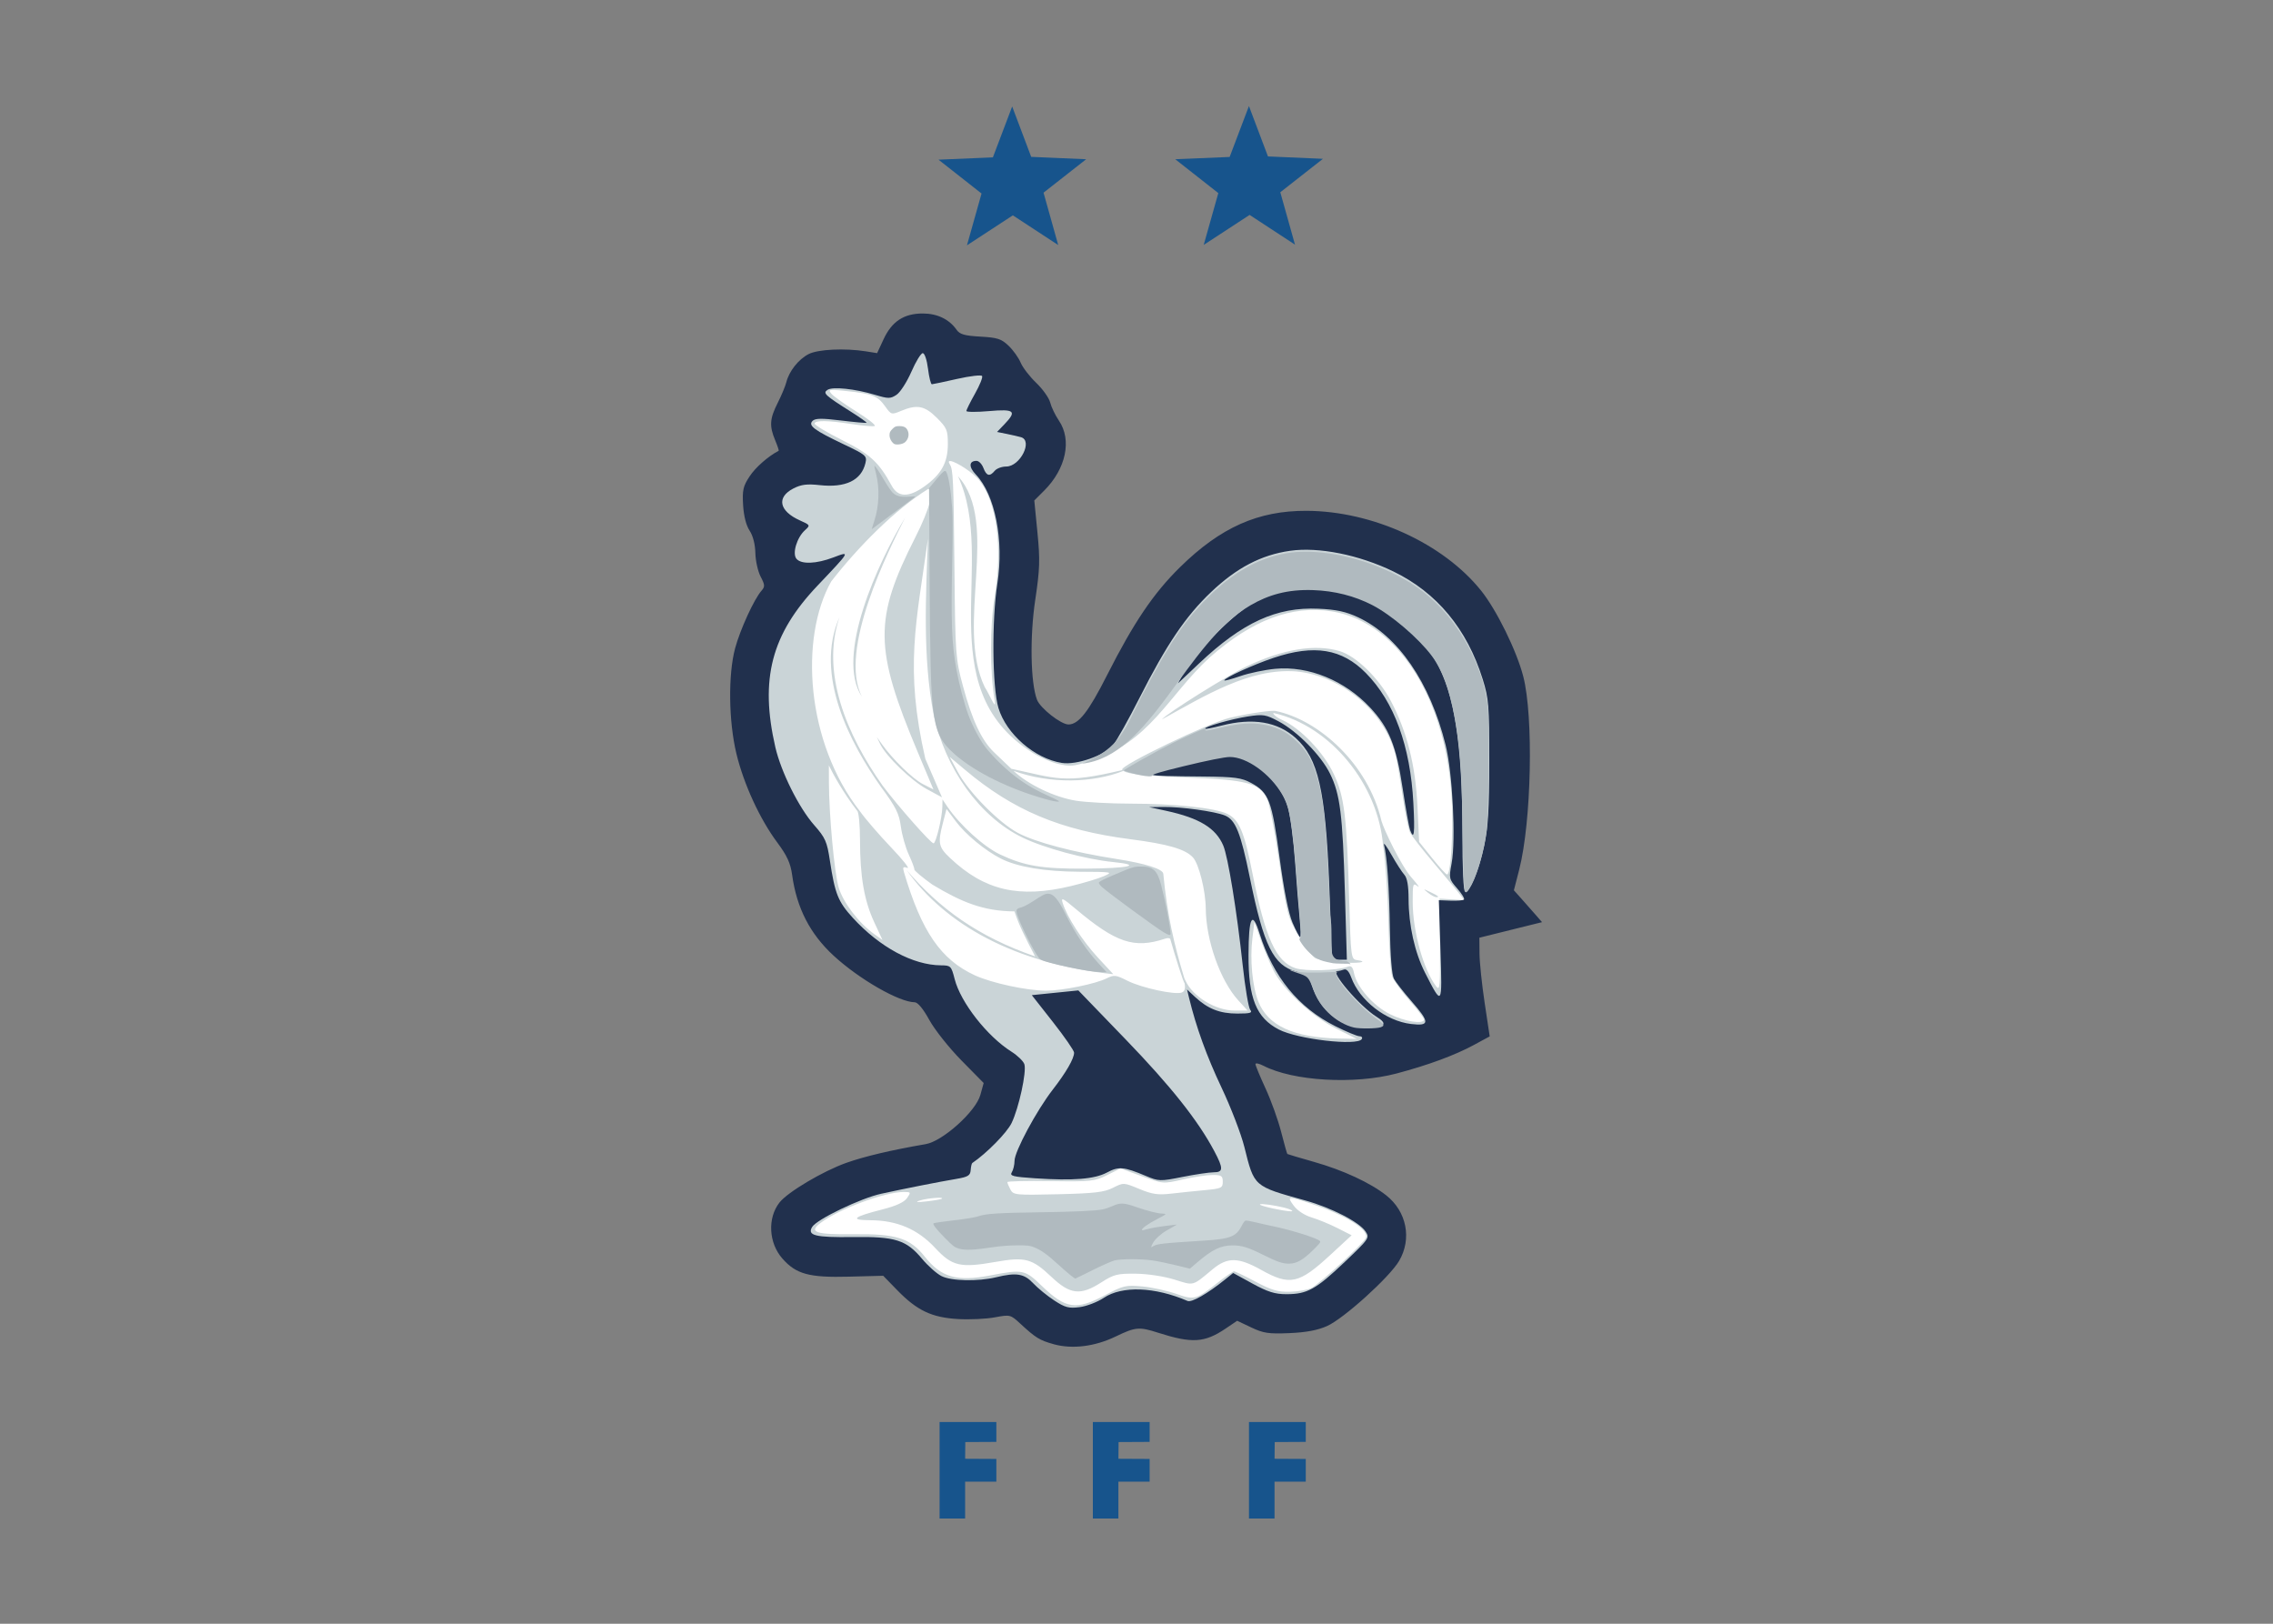 <svg clip-rule="evenodd" fill-rule="evenodd" stroke-linejoin="round" stroke-miterlimit="2" viewBox="0 0 560 400" xmlns="http://www.w3.org/2000/svg"><rect x="0" y="0" width="560" height="400" fill="#808080" stroke="none"/><g fill-rule="nonzero" transform="matrix(1.33 0 0 1.33 1137.9 399.957)"><path d="m-685.245-238.941c-3.052.294-1.755-1.125-3.481 2.008l-3.347 5.184-5.528-.905c-4.922-.216-4.073-1.393-5.995-.272-1.312.765-1.878 1.264-2.499 2.568-.547 1.148-.829 2.332-1.536 3.72-1.009 1.982-1.388 2.291-1.221 4.434.117 1.499 1.346 6.133 1.551 6.577.262.569-3.438 2.308-4.909 3.402-2.638 1.961-2.61 3.227-2.61 5.97 0 1.168.349 2.899 1.088 4.356.854 1.684.866 2.347.867 3.99.001 1.386 2.579 3.937 3.006 4.764.739 1.428-1.466 3.732-3.224 6.646-3.267 5.416-3.728 8.169-3.72 16.874.006 6.36 1.541 7.137 2.549 10.646 1.431 4.978 2.921 9.64 5.797 13.54 1.64 2.224 2.765 4.403 3.496 7.925 1.111 5.354 1.565 6.202 4.735 9.729 3.876 4.31 9.492 8.311 13.418 9.025 1.577.286 6.058 4.255 7.387 6.797.85 1.628 2.591 4.278 4.886 6.703l4.857 4.973-2.449 4.939c-.427 1.425-2.62 3.398-5.146 5.621l-3.547 3.12-7.35 1.452c-7.979 1.576-11.87 3.603-16.811 6.882-6.115 4.059-7.33 3.648-3.006 8.573 2.367 2.696 5.52 2.756 12.303 2.302l5.373-.36 2.8 2.8c4.886 4.886 9.527 6.738 16.65 5.337l3.231-.636 1.901 1.849c1.046 1.017 4.131 2.675 5.43 3.276 3.516 1.628 8.287.831 12.09-1.143 3.343-1.735 4.83-1.789 9.041-.332 4.162 1.44 7.302.159 10.673-1.919l2.491-1.536 2.888 1.18c3.649 1.492 3.496 1.976 7.978.592 2.889-.893 4.635-.314 8.901-4.156 6.158-5.545 7.441-4.887 7.749-8.563.186-2.237.177-1.819-.906-3.667-2.309-3.94-4.438-5.178-13.138-7.687-2.581-.745-3.402-1.312-5.623-2.23-1.273-1.771-2.259-3.132-2.727-5.076-.468-1.945-3.365-6.791-4.354-9.034-.99-2.242-.79-6.609-.712-6.696.077-.086 5.621-.236 7.46.385 9.503 3.209 19.631 1.146 31.4-4.574 5.412-2.631 3.079-.359 2.078-5.776-.317-1.713.788-3.781.592-6.458l-1.372-8.086c12.225-4.283 14.445 4.357 8.071-2.163l-.818-4.28.954-4.028c2.462-9.453 2.927-25.762.9-33.834-3.9-15.537-8.081-22.291-24.119-26.43-4.447-1.147-6.137-2.314-11.354-2.121-4.873.18-8.578.146-11.416 1.241-5.059 1.952-6.681 5.348-11.192 9.913-4.781 4.838-9.062 8.949-13.794 18.315-3.92 7.759-6.749 9.253-8.477 9.25-1.518-.003-7.69-1.552-8.718-3.121-.47-.717-2.078-6.811-2.417-10.021-.491-4.659.059-6.534.769-10.698.919-5.391.933-12.452.185-15.676-.44-1.896-1.365-4.847.539-6.809 3.021-3.112 3.958-3.418 3.651-6.612-.138-1.444.616-2.072.043-2.848-.572-.775-.518-2.078-.876-3.167-.397-1.204-1.115-2.441-2.526-3.62-1.275-1.066-3.654-2.055-3.654-2.561 0-1.276-.522-3.182-2.394-3.958-.853-.353-2.365-.93-3.814-.829-2.321.162-2.49.632-3.069-.451-.981-1.835-1.087-3.803-3.828-3.74z" fill="#fff"/><g transform="matrix(.7 0 0 .7 -46.343 -51.051)"><path d="m-912.718-268.414c-4.359.418-2.506-1.609-4.972 2.868l-4.782 7.405-7.896-1.293c-7.032-.308-5.819-1.99-8.564-.388-1.875 1.093-2.684 1.806-3.572 3.669-.78 1.64-1.183 3.331-2.193 5.314-1.441 2.832-1.983 3.273-1.744 6.333.167 2.143 1.922 8.762 2.215 9.397.374.812-4.912 3.297-7.013 4.859-3.768 2.802-3.728 4.611-3.728 8.529 0 1.669.498 4.142 1.554 6.223 1.221 2.406 1.237 3.353 1.239 5.7.001 1.98 3.683 5.625 4.294 6.806 1.055 2.041-2.094 5.331-4.606 9.494-4.667 7.737-5.325 11.67-5.313 24.107.008 9.085 2.2 10.195 3.641 15.207 2.044 7.111 4.172 13.772 8.281 19.344 2.343 3.177 3.95 6.29 4.994 11.321 1.587 7.649 2.235 8.86 6.765 13.899 5.536 6.157 13.559 11.872 19.168 12.892 2.253.409 8.655 6.078 10.552 9.71 1.216 2.327 3.702 6.112 6.981 9.577l6.938 7.103-3.499 7.056c-.61 2.036-3.742 4.854-7.351 8.03l-5.067 4.457-10.5 2.074c-11.398 2.252-16.956 5.147-24.015 9.832-8.736 5.799-10.471 5.212-4.295 12.247 3.382 3.851 7.885 3.937 17.576 3.288l7.675-.514 4.001 4c6.98 6.981 13.609 9.626 23.786 7.624l4.615-.908 2.716 2.641c1.493 1.453 5.901 3.821 7.757 4.681 5.023 2.325 11.839 1.186 17.271-1.633 4.776-2.479 6.9-2.557 12.916-.475 5.945 2.058 10.431.228 15.248-2.742l3.558-2.194 4.125 1.686c5.214 2.131 4.995 2.823 11.398.845 4.126-1.274 6.622-.448 12.716-5.936 8.796-7.922 10.63-6.981 11.069-12.234.267-3.194.254-2.598-1.294-5.238-3.298-5.628-6.34-7.397-18.769-10.981-3.687-1.064-4.859-1.875-8.032-3.186-1.82-2.529-3.228-4.474-3.896-7.252s-4.807-9.701-6.221-12.904c-1.413-3.203-1.127-9.443-1.017-9.566.111-.124 8.031-.338 10.657.549 13.577 4.585 28.045 1.637 44.857-6.534 7.733-3.758 4.4-.513 2.969-8.251-.453-2.448 1.126-5.401.846-9.226l-1.96-11.551c17.465-6.119 20.637 6.223 11.531-3.09l-1.169-6.115 1.363-5.754c3.517-13.505 4.181-36.803 1.286-48.335-5.572-22.196-11.545-31.844-34.456-37.756-6.354-1.639-8.767-3.306-16.221-3.031-6.961.258-12.254.209-16.308 1.774-7.226 2.788-9.544 7.64-15.989 14.161-6.83 6.912-12.945 12.784-19.705 26.164-5.601 11.085-9.642 13.219-12.11 13.214-2.168-.003-10.985-2.217-12.454-4.458-.671-1.025-2.969-9.73-3.453-14.316-.702-6.656.084-9.335 1.098-15.283 1.313-7.702 1.334-17.788.265-22.394-.629-2.709-1.95-6.925.77-9.728 4.315-4.446 5.654-4.882 5.216-9.445-.198-2.062.879-2.96.061-4.068s-.74-2.969-1.252-4.525c-.567-1.72-1.593-3.487-3.608-5.171-1.821-1.523-5.22-2.935-5.22-3.659 0-1.822-.747-4.546-3.421-5.654-1.218-.504-3.378-1.329-5.448-1.185-3.316.232-3.556.903-4.384-.644-1.401-2.621-1.553-5.433-5.468-5.343zm-22.815 14.924c.711.006 1.88.118 3.677.311 6.666.714 8.121 1.299 10.085 4.057 1.572 2.208 1.663 2.234 4.19 1.178 4.234-1.769 6.259-1.377 9.469 1.833 2.66 2.66 2.911 3.259 2.909 6.937-.003 4.878-1.674 7.933-6.085 11.129-4.211 3.05-7.074 3.023-8.76-.081-3.374-6.212-5.71-8.367-13.09-12.072-4.022-2.019-7.312-3.986-7.312-4.372 0-.926 3.387-.889 9.802.107 2.869.445 5.602.679 6.072.523.471-.157-1.684-1.866-4.787-3.8s-6.103-4.075-6.669-4.757c-.592-.713-.685-1.002.499-.993zm31.067 18.821c1.492.194 6.092 3.097 7.771 5.326 4.53 6.014 6.019 17.781 3.868 30.57-1.262 7.508-1.263 19.989-.003 27.375.307 1.795.003 1.492-1.501-1.5-.471-.936-.842-1.579-1.1-1.952-7.904-16.371 4.188-43.457-7.084-55.806 10.492 22.556-7.8 55.703 19.481 73.004 1.861 1.232 5.008 2.63 6.993 3.107 3.131.751 4.212.662 8.162-.668 16.147-4.895 20.896-17.332 31.989-27.519 11.239-9.897 21.697-13.835 32.29-12.163 18.454 2.914 31.783 25.635 31.873 54.33.029 8.596-.58 15.294-1.387 15.289-.253-.002-2.016-1.943-3.917-4.313l-3.455-4.309-.44-9.375c-.508-10.864-2.751-19.758-7.044-27.928-3.16-6.013-9.172-11.868-13.527-13.173-6.508-1.95-14.954-.567-24.65 4.034-5.036 2.39-20.738 12.216-22.428 14.035 11.391-6.277 23.241-13.63 35.513-12.705 11.982 1.119 23.259 10.504 26.269 21.862.438 1.65 1.307 6.637 1.93 11.083.623 4.445 1.525 8.833 2.004 9.75.479.916 3.269 4.492 6.202 7.945 2.932 3.453 5.958 7.092 6.723 8.086l1.392 1.806-3.267-.211-3.266-.209.098 12.334c.087 11.032-.02 12.18-1.012 10.875-3.379-4.445-6.183-14.561-6.2-22.364-.011-4.802.078-5.084 1.301-4.125.722.566.017-.438-1.564-2.231-2.835-3.213-7.369-12.76-7.998-15.031-3.491-15.011-16.539-26.754-28.045-29.115-.827-.17-5.763.367-12.08 1.822-5.458 1.258-29.146 12.665-28.493 13.721.02.034.055.065.082.097-15.622 3.753-17.46 2.204-29.408-.33-1.484-1.407-3.422-3.252-4.616-4.4-3.274-3.147-5.776-8.49-8.197-17.503-1.947-7.245-2.023-8.279-2.241-30.375-.243-24.552-.345-26.871-1.251-28.313-.417-.662-.265-.898.233-.833zm-5.968 7.394v.002c1.826 0 .447 5.248-3.342 12.716-11.019 21.722-10.94 29.39.586 56.845l4.172 9.936-2.798-1.429c-2.666-1.36-7.99-6.547-10.847-10.568l-1.331-1.875.887 1.856c1.554 3.246 8.246 9.704 12.37 11.938l3.984 2.158-1.017-2.351c-.559-1.294-2.088-4.827-3.395-7.853-5.537-24.137-2.386-35.987.693-58.169-.563 15.259-1.408 31.235 1.481 46.342 3.082 14.471 12.211 27.156 23.497 32.652 5.73 2.791 16.818 5.791 24.024 6.501 8.051.794 4.22 1.686-7.506 1.748-11.315.06-15.967-.717-22.395-3.746-4.314-2.032-10.722-7.851-13.989-12.701l-1.263-1.875-.039 2.005c-.056 2.843-1.695 9.62-2.326 9.62-.725 0-9.455-9.892-13.484-15.277-9.524-13.462-16.403-29.986-11.408-44.561-6.771 15.232 2.844 33.428 11.046 45.003 3.88 5.247 4.74 6.965 5.191 10.374.298 2.247 1.246 5.604 2.108 7.461.862 1.856 1.519 3.614 1.461 3.906-.059.293 2.091 2.101 4.777 4.017 7.566 4.547 13.378 7.036 21.722 7.087 1.279 3.895 2.861 6.905 5.461 11.908-15.05-5.208-25.252-12.616-33.961-22.793 10.125 14.271 28.398 24.67 54.66 27.509l-4.147-4.478c-4.03-4.353-8.085-10.646-9.253-14.358-.5-1.588-.048-1.382 3.457 1.567 10.657 8.968 15.452 10.567 23.608 7.875.62-.205 1.038-.228 1.384.015 1.106 3.971 3.598 11.89 3.791 11.697.287 1.455.065 2.211-.741 2.521-1.793.688-10.648-1.233-14.369-3.117-3.055-1.547-3.547-1.603-5.506-.626-2.952 1.473-11.624 3.239-15.979 3.255-5.017.018-14.444-2.01-18.907-4.069-8.977-4.142-14.078-11.56-18.723-27.226-.415-1.398-.269-1.6.863-1.194.748.269-1.19-2.179-4.307-5.442-3.117-3.262-6.803-7.534-8.19-9.493-14.342-18.319-16.056-45.892-7.632-60.869 7.25-9.282 16.872-18.996 25.632-24.444zm-6.087 7.591c-7.107 11.793-18.583 36.61-11.433 47.348-6.319-12.342 7.143-38.817 11.433-47.348zm97.623 51.699c15.069 3.437 27.674 19.023 28.886 35.223.596 3.913 1.22 12.851 1.387 19.864.167 7.012.64 13.627 1.052 14.698.411 1.071 2.464 3.907 4.561 6.303s3.812 4.642 3.812 4.991c0 1.352-5.176.534-9.049-1.43-4.421-2.242-8.739-7.185-9.47-10.841-.324-1.62-.747-2.058-1.646-1.708-2.67 1.037-11.176 1.281-13.855.397-5.113-1.688-7.993-8.022-11.338-24.938-2.231-11.283-3.556-14.398-6.775-15.926-3.266-1.55-13.831-2.657-25.492-2.671-5.363-.007-11.895-.36-14.517-.786-5.637-.914-12.669-4.284-16.493-7.902 9.762 3.556 21.028 3.214 29.102.022 1.3.902 5.795 1.341 17.658 1.799 15.003.579 18.227 1.454 20.329 5.519.625 1.21 2.077 8.695 3.227 16.635 2.012 13.896 2.206 14.634 5.187 19.737 1.703 2.916 3.695 5.571 4.427 5.899.731.328 3.523.798 6.205 1.044 4.511.415 8.402-.051 4.769-.571-1.566-.224-1.619-.621-2.058-15.75-.651-22.412-1.265-27.461-4.075-33.467-2.677-5.721-8.765-12.107-13.63-14.301-2.048-.924-2.753-1.966-2.204-1.84zm-85.825 11.587 4.074 3.426c12.764 10.737 25.208 15.966 43.666 18.35 10.049 1.298 14.658 2.639 16.658 4.849 1.57 1.734 3.34 8.819 3.375 13.5.062 8.448 3.847 19.107 8.645 24.345h-.001l2.431 2.655-3.476-.006c-5-.007-11.012-3.662-12.946-7.871-.134-.291-.235-.496-.312-.631-2.77-9.09-4.534-16.832-5.577-27.661-.036-1.266-4.674-2.742-12.389-3.943-11.43-1.781-21.428-4.424-26.076-6.894-4.987-2.65-13.021-10.775-15.873-16.052zm-31.964 2.25c1.123 2.317 3.708 7.103 7.49 12.002.411.254.748 3.725.751 7.729.009 9.69 1.103 16.034 3.754 21.741l2.193 4.721-2.175-1.549c-4.104-2.922-8.275-8.403-9.438-12.403-1.124-3.865-2.532-19.129-2.56-27.741zm31.137 11.531 2.481 3.31c2.58 3.444 7.763 7.722 11.893 9.816 4.404 2.234 11.647 3.445 20.851 3.487 8.733.039 8.922.073 6.375 1.185-1.444.63-5.325 1.796-8.625 2.591-13.793 3.322-22.923 1.203-32.063-7.44-3.058-2.892-3.259-3.902-1.848-9.34zm126.462 21.312c-.055.036.282.316.969.866.8.641 1.784 1.166 2.187 1.166.953 0 .527-.347-1.768-1.44-.884-.421-1.332-.628-1.388-.592zm-44.98 8.591 1.684 4.783c.926 2.63 2.463 6.301 3.416 8.158 2.615 5.094 10.212 12.117 16.524 15.275l5.446 2.725-4.789-.103c-11.879-.253-18.694-3.382-21.244-9.756-1.589-3.968-2.269-11.216-1.577-16.761zm-35.457 65.212 5.635 2.055c5.622 2.051 5.649 2.053 10.874.864 2.88-.655 6.436-1.19 7.901-1.19 2.307 0 2.665.239 2.665 1.787 0 1.646-.371 1.822-4.688 2.223-2.578.24-6.609.657-8.957.928-3.502.403-5.019.18-8.438-1.237-4.152-1.721-4.18-1.722-6.98-.303-2.315 1.173-4.884 1.473-14.563 1.702-11.173.265-11.792.205-12.563-1.236-.446-.834-.811-1.72-.811-1.969s5.147-.372 11.437-.274c10.701.167 11.666.064 14.964-1.586zm-57.337 6.229c1.898 0 1.941.08.858 1.626-.761 1.086-2.891 2.07-6.429 2.969-7.905 2.007-8.855 2.855-3.233 2.883 7.019.034 12.494 2.377 17.089 7.314 4.527 4.864 6.671 5.36 16.012 3.71 7.832-1.384 9.632-.9 14.781 3.97 4.968 4.699 7.683 4.994 13.23 1.434 3.27-2.098 4.225-2.338 9.088-2.281 3.152.037 7.456.692 10.25 1.562 5.248 1.633 4.625 1.801 10.088-2.738 3.919-3.257 6.784-3.218 12.853.176 7.586 4.242 9.971 3.723 18.314-3.985l5.614-5.185-3.739-1.893c-2.056-1.041-5.142-2.313-6.858-2.826-1.833-.548-3.774-1.82-4.709-3.085-1.902-2.571-1.665-2.601 4.501-.577 9.146 3.003 15.4 6.886 14.571 9.046-.56 1.457-12.001 11.991-14.427 13.281-.926.493-3.457.942-5.625.998-3.216.082-4.896-.407-9.118-2.65-2.846-1.512-5.418-2.749-5.714-2.749s-2.186 1.301-4.2 2.891c-5.91 4.669-6.265 4.766-11.15 3.049-2.366-.832-6.396-1.708-8.955-1.947-4.318-.403-5.021-.238-9.779 2.286-7.713 4.093-10.442 3.696-16.816-2.447-4.48-4.318-4.94-4.409-13.757-2.722-8.695 1.664-12.858.467-17.124-4.919-3.956-4.995-7.531-6.136-18.836-6.01-10.204.113-12.056-.52-8.788-3 4.844-3.676 16.963-8.181 22.008-8.181zm9.532 1.538c.485.017.734.093.568.241-.172.154-2.001.474-4.063.712-2.529.292-3.14.225-1.875-.205 1.171-.398 3.429-.703 4.813-.747.208-.006.395-.007.557-.001zm85.444 1.668c1.645.078 5.589.776 7.061 1.357.861.339 1.021.578.375.558-1.92-.059-7.684-1.306-8.138-1.76-.139-.139.154-.181.702-.155z" fill="#cad4d7"/><path d="m-2637.17 182.657v96.378h25.51v-36.85h31.18v-22.677l-31.16-.161c-.01-6.413.14-9.901.16-16.686l31-.161v-19.843zm153.07 0v96.378h25.51v-36.85h31.18v-22.677l-31.16-.161c-.01-6.413.14-9.901.16-16.686l31-.161v-19.843zm155.9 0v96.378h25.52v-36.85h31.18v-22.677l-31.16-.161c-.01-6.413.14-9.901.16-16.686l31-.161v-19.843z" fill="#17548c" transform="matrix(.265 0 0 .265 -208.54 -28.803)"/><path d="m-877.187-.992c-3.755-1.045-4.736-1.648-8.855-5.449-2.582-2.384-2.691-2.41-6.75-1.651-2.268.424-6.656.624-9.75.443-6.91-.402-10.803-2.248-16.012-7.593l-3.76-3.858-9.093.24c-10.505.278-13.956-.665-17.588-4.801-3.637-4.143-3.972-10.732-.752-14.825 2.18-2.771 11.477-8.287 17.693-10.496 4.797-1.705 11.92-3.383 20.991-4.945 4.516-.778 13.256-8.639 14.468-13.015l.876-3.158-5.907-6c-3.252-3.303-7.06-8.102-8.474-10.678-1.616-2.945-3.05-4.682-3.871-4.688-4.118-.028-14.721-6.12-21.455-12.328-6.263-5.773-9.779-12.623-10.986-21.4-.425-3.085-1.336-5.066-3.951-8.583-4.597-6.184-8.824-15.367-10.778-23.415-2.078-8.56-2.232-21.004-.346-27.973 1.339-4.95 5.018-12.974 6.959-15.179.964-1.095.939-1.544-.215-3.75-.72-1.378-1.348-4.193-1.395-6.256-.053-2.325-.634-4.575-1.529-5.923-.908-1.369-1.542-3.868-1.713-6.75-.233-3.956.001-4.988 1.725-7.607 1.56-2.37 4.874-5.285 7.686-6.761.108-.057-.313-1.326-.938-2.819-1.563-3.742-1.429-5.678.68-9.844.997-1.97 2.032-4.454 2.299-5.519.727-2.894 3.209-6.021 5.872-7.398 2.468-1.277 9.56-1.621 15.14-.736l3 .477 1.726-3.71c2.185-4.698 5.378-6.786 10.362-6.78 3.838.005 6.988 1.522 8.935 4.302.857 1.222 2.099 1.58 6.309 1.818 4.521.256 5.548.589 7.463 2.424 1.221 1.17 2.654 3.175 3.185 4.455.53 1.28 2.383 3.687 4.118 5.35 1.735 1.662 3.402 4.012 3.706 5.221.304 1.21 1.344 3.366 2.311 4.792 3.471 5.114 1.871 12.722-3.886 18.479l-2.635 2.635.83 8.447c.718 7.314.641 9.71-.579 17.855-1.462 9.762-1.249 21.914.463 26.418.849 2.232 6.339 6.549 8.328 6.549 2.677 0 5.302-3.345 10.167-12.955 7.095-14.014 12.323-21.755 19.363-28.67 10.723-10.531 20.661-14.959 33.459-14.908 17.462.069 36.167 8.614 46.195 21.102 4.095 5.098 9.385 15.85 11.16 22.681 2.767 10.645 2.181 38.545-1.076 51.204l-1.395 5.421 2.01 2.25c1.106 1.238 2.781 3.135 3.723 4.217l1.714 1.966-8.291 2.057-8.29 2.057.038 4.227c.019 2.324.636 8.199 1.367 13.054l1.329 8.828-4.18 2.266c-5.031 2.727-12.137 5.348-20.493 7.558-11.178 2.957-27.343 2.011-35.216-2.059-1.152-.596-2.095-.786-2.095-.421s1.199 3.26 2.665 6.433 3.323 8.341 4.127 11.483c.803 3.142 1.545 5.778 1.647 5.858s3.31 1.032 7.129 2.116c7.608 2.158 14.804 5.495 19.03 8.825 5.428 4.276 6.85 11.518 3.409 17.363-2.537 4.309-14.627 15.238-19.045 17.216-2.488 1.113-5.54 1.689-9.962 1.879-5.496.236-6.89.029-10.107-1.498l-3.731-1.771-3.08 2.079c-5.567 3.757-8.878 3.955-17.889 1.071-5.003-1.602-5.934-1.516-11.226 1.034-5.485 2.642-11.472 3.381-16.363 2.02zm13.246-12.261c4.872-3.242 13.484-2.925 22.167.816 1.101.475 5.273-1.911 9.963-5.695l2.106-1.7 5.126 2.804c4.04 2.209 5.944 2.803 8.981 2.803 5.489 0 7.816-1.283 15.381-8.484 6.514-6.2 6.668-6.426 5.552-8.107-1.659-2.498-9.064-6.302-16.002-8.22-13.659-3.777-13.441-3.584-16.066-14.133-.853-3.427-3.57-10.494-6.039-15.705-3.927-8.291-6.725-16.019-8.59-23.726l-.544-2.25 2.12 1.977c3.368 3.142 6.561 4.398 11.174 4.398 3.444 0 4.097-.189 3.431-.992-.453-.546-1.351-5.862-1.995-11.813-1.558-14.402-3.88-28.691-5.146-31.661-1.97-4.624-6.324-7.275-15.08-9.181l-4.515-.983 3.75-.045c4.699-.056 13.604 1.176 16.26 2.251 2.831 1.145 4.205 4.567 6.636 16.527 3.651 17.958 6.233 23.169 12.285 24.787 2.835.758 3.399 1.25 4.093 3.568 1.982 6.616 7.775 11.29 13.976 11.277 5.387-.011 6.37-.902 3.175-2.877-4.425-2.735-12.466-12.108-10.387-12.108.393 0 1.178-.177 1.743-.394.66-.254 1.348.485 1.92 2.062 2.221 6.127 9.185 11.549 15.848 12.338 4.994.591 5.008-.422.084-6.049-2.058-2.352-4.141-5.02-4.628-5.929-.545-1.016-.954-6.069-1.062-13.119-.167-10.862-.727-18.946-1.542-22.284-.201-.825.672.336 1.941 2.579 1.269 2.244 2.808 4.633 3.421 5.309.755.835 1.117 2.9 1.126 6.421.017 6.949 1.632 14.171 4.367 19.533 4.551 8.923 4.55 8.924 4.072-5.903l-.429-13.312 3.115.122c1.714.067 3.304-.066 3.535-.297.231-.23-.582-1.559-1.806-2.953-2.151-2.451-2.199-2.669-1.463-6.641 1.15-6.205.246-23.934-1.597-31.328-4.121-16.531-12.564-28.833-23.176-33.769-3.228-1.501-5.748-2.047-10.433-2.259-11.138-.504-20.107 3.604-31.643 14.492l-5.569 5.256 1.819-3.375c2.848-5.282 14.512-16.504 19.82-19.067 8.177-3.949 19.855-3.453 29.48 1.252 5.55 2.714 14.364 10.591 17.127 15.307 4.875 8.318 7.018 22.147 7.018 45.297 0 9.757.278 15.711.734 15.711 1.308 0 3.636-5.595 5.02-12.063 1.06-4.957 1.353-9.774 1.361-22.437.008-14.822-.132-16.579-1.746-21.75-4.145-13.279-12.154-22.932-23.64-28.492-9.106-4.408-19.79-6.542-27.332-5.46-7.648 1.097-14.12 4.481-20.913 10.934-6.687 6.351-11.75 13.835-18.874 27.893-2.926 5.775-6.089 11.431-7.028 12.569-2.287 2.771-9.691 5.351-13.576 4.729-7.212-1.153-14.703-7.645-16.777-14.539-1.646-5.469-1.796-23.15-.281-32.952 1.772-11.462-.607-23.494-5.696-28.808-1.93-2.016-1.848-3.624.186-3.624.604 0 1.42.844 1.812 1.875.816 2.146 1.665 2.359 3 .75.513-.618 1.882-1.125 3.04-1.125 3.688 0 7.128-6.858 3.897-7.768-.722-.203-2.44-.597-3.819-.875l-2.506-.506 1.944-2.029c3.367-3.515 2.708-4.082-4.056-3.492-3.3.288-6 .274-6-.03s1.023-2.367 2.274-4.584c1.251-2.216 2.097-4.317 1.88-4.668-.216-.35-3.181-.007-6.587.763-3.406.771-6.421 1.41-6.701 1.42-.28.011-.74-1.837-1.024-4.106-.292-2.338-.893-4.125-1.387-4.125-.479 0-1.837 2.217-3.017 4.926-1.181 2.709-2.951 5.453-3.934 6.098-1.621 1.062-2.154 1.061-5.709-.006-5.299-1.592-11.175-2.206-12.542-1.311-1.318.864-.72 1.423 6.196 5.79 2.378 1.502 4.234 2.818 4.125 2.924-.11.107-3.166-.167-6.792-.609-5.095-.62-6.798-.593-7.5.119-1.217 1.235.399 2.444 8.285 6.198 5.885 2.802 6.168 3.049 5.712 4.972-1.084 4.566-5.269 6.573-12.126 5.817-3.32-.366-4.866-.172-6.903.868-4.565 2.329-3.834 5.988 1.69 8.465 2.768 1.24 2.79 1.285 1.341 2.596-2.151 1.947-3.411 6.167-2.257 7.558 1.256 1.513 5.236 1.37 9.764-.35 4.572-1.737 4.611-1.806-4.195 7.467-12.201 12.85-15.298 24.712-11.155 42.728 1.508 6.556 6.232 16.038 10.277 20.625 2.956 3.353 3.397 4.346 4.158 9.375 1.334 8.807 2.174 10.908 6.063 15.157 7.13 7.789 15.926 12.524 23.359 12.575 2.561.018 2.709.168 3.601 3.648 1.582 6.173 8.599 15.139 15.019 19.192 1.631 1.029 3.173 2.525 3.426 3.323.632 1.991-1.453 11.581-3.387 15.575-1.235 2.552-6.59 7.997-10.392 10.569-.172.117-.366.971-.431 1.899-.099 1.411-.723 1.789-3.812 2.31-4.6.774-13.404 2.512-19.819 3.911-5.491 1.197-17.085 6.768-18.317 8.8-1.371 2.262.829 2.805 10.817 2.67 11.194-.153 14.086.761 18.276 5.773 1.539 1.842 3.834 3.884 5.099 4.538 2.576 1.333 9.699 1.492 14.5.325 5.349-1.3 7.404-.967 9.797 1.586 1.211 1.293 3.721 3.343 5.578 4.555 2.883 1.883 3.863 2.141 6.725 1.766 1.842-.24 4.711-1.343 6.375-2.45zm-18.139-31.633c-5.899-.396-6.809-.629-6.199-1.589.393-.618.72-1.994.726-3.057.014-2.47 5.837-13.302 10.109-18.809 3.542-4.566 5.652-8.22 5.652-9.789 0-.54-2.517-4.184-5.595-8.1l-5.595-7.12 6.158-.627 6.157-.627 12.553 13.002c11.907 12.334 19.099 21.396 23.399 29.483 2.466 4.638 2.441 5.644-.139 5.644-1.134-.001-4.84.55-8.234 1.224-5.963 1.184-6.291 1.174-9.75-.278-5.775-2.426-7.162-2.547-10.251-.891-3.272 1.753-8.918 2.209-18.991 1.534zm78.517-59.151c-.012-.722-.332-9.075-.711-18.563-.999-24.999-2.919-33.401-8.86-38.768-4.817-4.352-11.371-5.449-19.681-3.293-2.255.585-4.206.957-4.337.826-.455-.455 7.022-2.602 11.382-3.268 4.01-.612 4.721-.498 8.084 1.299 5.016 2.681 11.262 9.035 13.627 13.864 2.672 5.457 3.327 10.688 3.931 31.403l.52 17.812h-1.967c-1.365 0-1.973-.401-1.988-1.312zm-10.425-8.479c-1.059-2.462-2.264-8.518-3.437-17.27-2.014-15.035-2.833-17.188-7.492-19.698-2.597-1.399-4.308-1.629-12.75-1.713-16.951-.169-16.862-.122-5.625-2.929 5.569-1.391 11.138-2.537 12.375-2.547 5.988-.049 13.697 6.618 15.7 13.578.632 2.198 1.49 8.72 1.905 14.495s.966 12.61 1.225 15.188.304 4.687.1 4.687c-.203 0-1.104-1.706-2.001-3.791zm31.114-24.493c-.271-.706-1.154-5.661-1.962-11.01-1.719-11.38-3.604-16.058-8.638-21.44-6.687-7.149-16.263-11.061-25.07-10.243-2.732.254-6.887 1.122-9.232 1.929-2.346.807-4.266 1.323-4.266 1.146 0-.662 7.608-4.145 13.027-5.964 10.779-3.618 18.082-2.422 24.426 4 7.498 7.59 11.789 19.336 12.579 34.429.423 8.092.201 9.929-.864 7.153zm-12.793 55.284c.255-.412-.017-.75-.604-.75-.588 0-3.447-1.189-6.354-2.644-9.79-4.897-16.494-13.091-20.091-24.553-1.949-6.212-2.883-4.406-2.918 5.641-.04 11.501 2.067 16.695 8.021 19.774 5.002 2.586 20.787 4.408 21.946 2.532z" fill="#21304d"/></g><path d="m-688.961-221.797c-.658 0-.835.072-1.294.531-.421.422-.532.657-.532 1.138 0 .591.286 1.175.774 1.579.382.316 1.665.147 2.119-.279.557-.523.77-1.279.547-1.952-.241-.732-.694-1.017-1.614-1.017zm-4.601 7.371c-.019 0-.03.018-.031.055-.002.086.138.719.312 1.406.69 2.723.564 6.035-.331 8.726-.252.757-.458 1.416-.458 1.465 0 .048.088.015.196-.073.26-.214 7.131-5.35 7.626-5.7.378-.268.358-.272-.865-.18-1.552.118-2.469-.108-3.129-.773-.27-.271-.989-1.339-1.597-2.372-.966-1.642-1.58-2.55-1.723-2.554zm13.053.933c-.249.002-.686.459-1.731 1.715l-1.225 1.471.095 15.869c.095 16.12.229 21.352.634 24.858.512 4.442 1.358 6.231 4.065 8.598 3.821 3.34 10.261 6.495 17.041 8.347 1.47.402 2.442.519 2.181.262-.081-.081-1.006-.53-2.054-1-3.471-1.555-6.093-3.341-8.86-6.034-.934-.909-2.151-2.251-2.706-2.982-1.077-1.42-2.398-3.946-3.174-6.072-.696-1.909-1.663-5.584-2.103-7.999-.955-5.246-1.077-8.547-.805-21.731.089-4.281.073-6.921-.05-8.607-.244-3.337-.675-5.892-1.106-6.557-.057-.088-.119-.138-.202-.138zm66.624 14.966c-1.124.009-2.196.092-3.194.254-5.824.945-11.014 4.075-16.291 9.826-3.508 3.822-6.069 7.827-10.827 16.912-2.924 5.582-3.617 9.263-10.933 12.262 12.876-1.367 19.064-22.329 31.256-29.363 3.241-1.87 6.738-2.954 11.568-2.782 3.962.141 7.63 1.07 10.941 2.771 3.495 1.795 8.529 6.085 11.004 9.378 2.21 2.94 3.777 7.649 4.708 14.142.66 4.6.863 8.11 1.018 17.669.138 8.513.213 10.644.413 11.685.129.672.546.315 1.271-1.088 1.166-2.256 2.308-6.385 2.791-10.087.331-2.529.499-19.417.225-22.517-.582-6.583-4.277-14.244-9.265-19.211-2.612-2.6-5.139-4.348-8.797-6.085-5.153-2.445-11.016-3.805-15.888-3.766zm-9.932 31.805c-1.488-.008-3.209.225-5.373.719-2.994.685-3.185.71-3.074.42.052-.135.056-.245.009-.245-.231 0-4.02 1.707-6.168 2.778-2.78 1.387-9.075 4.917-8.965 5.027.145.145 1.883.652 3.009.877 1.306.261 2.213.296 2.213.086 0-.225 1.639-.714 5.785-1.722 4.45-1.082 7.697-1.731 8.638-1.729 3.127.009 7.391 3.049 9.662 6.888 1.45 2.452 1.892 5.064 2.804 16.561.256 3.224.535 6.707.622 7.739.086 1.031.157 1.923.159 1.982.001.058-.107.215-.24.348-.22.219-.183.33.371 1.145.782 1.15 1.963 2.253 2.938 2.746.662.334 1.117.464 2.796.794.172.034.901.069 1.62.079l1.308.019c.681.319.039-.3-.348-.469-4.478 0-2.185-3.162-3.126-8.677-.651-16.693-1.177-21.782-2.731-26.443-.806-2.414-1.627-3.787-3.211-5.372-2.11-2.109-4.148-3.08-7.279-3.464-.452-.056-.922-.085-1.418-.088zm-20.459 26.5c-1.249.008-1.537.1-5.12 1.629-1.927.822-2.619 1.188-2.619 1.384 0 .147.264.505.587.796 1.195 1.079 9.932 7.484 11.369 8.334 1.047.619 1.334.679 1.332.279-.003-1.083-.973-6.077-1.749-9.014-.723-2.733-1.493-3.424-3.8-3.408zm-17.166 5.036c-.537 0-.977.223-2.798 1.419-.781.513-1.725 1.009-2.097 1.103-.986.248-1.089.44-.767 1.424.633 1.939 2.96 6.592 3.94 7.88.322.424.618.559 2.127.971 1.977.54 4.973 1.174 7.068 1.495.774.119 1.855.224 2.401.232l.994.016-1.306-1.418c-2.404-2.608-4.443-5.622-6.234-9.214-1.471-2.95-2.286-3.906-3.328-3.907zm44.913 14.109c-.052-.005-.085-.004-.096.007-.042.043.507.27 1.222.504 2.207.725 2.2.717 3.192 3.272.667 1.721 1.428 2.889 2.706 4.154 1.351 1.338 3.152 2.378 4.749 2.742 1.109.253 4.3.211 4.997-.066.805-.319.682-.486-1.603-2.165-2.04-1.5-5.613-5.362-6.416-6.935-.414-.812-.388-1.049.123-1.131.237-.038-.344-.025-1.289.029-3.337.189-5.868.116-6.772-.196-.343-.118-.659-.2-.813-.215zm-31.084 43.289c-.618-.026-1.13.122-1.813.431-.549.25-1.371.532-1.826.63-1.3.279-5.154.455-12.112.554-7.173.101-9.574.257-10.88.707-.489.169-1.79.416-2.892.551-3.767.461-5.41.693-5.492.775-.194.194.473 1.056 2.081 2.687 1.576 1.598 1.798 1.767 2.654 2.014 1.126.325 2.747.256 6.179-.262 1.499-.226 3.036-.345 4.535-.351 2.004-.007 2.37.034 3.163.349 1.258.499 2.449 1.339 4.263 3.004.859.79 1.95 1.743 2.423 2.119.472.376.895.684.938.685s1.484-.701 3.204-1.559 3.546-1.667 4.059-1.798c1.229-.316 4.904-.317 7.099-.001.914.131 2.836.527 4.27.879l2.609.642 1.378-1.175c2.821-2.403 4.346-3.134 6.538-3.138 1.72-.002 2.905.369 5.823 1.826 2.489 1.242 3.457 1.565 4.671 1.555 1.373-.011 2.545-.678 4.409-2.509 1.221-1.199 1.44-1.485 1.283-1.674-.423-.51-5.355-2.068-8.682-2.742-.86-.175-2.314-.502-3.232-.727-.918-.226-1.778-.369-1.91-.318-.132.05-.426.465-.654.921-1.018 2.035-2.132 2.476-7.024 2.781-7.647.479-8.719.598-9.405 1.047-.446.292-.455.209-.06-.565.352-.689 1.484-1.737 2.508-2.321.387-.221.985-.566 1.329-.766l.625-.365-.781.088c-2.263.255-4.182.569-4.835.792-.403.137-.782.199-.841.138-.206-.21 1.125-1.182 2.735-1.998.886-.45 1.611-.871 1.611-.936.001-.064-.263-.117-.585-.117-.816-.002-2.757-.492-4.912-1.241-1.109-.386-1.833-.586-2.451-.612z" fill="#b0babf"/><g fill="#17548c"><path d="m-640.951-272.382-8.737-5.793-8.838 5.845 2.81-10.1-8.29-6.599 10.473-.449 3.715-9.923 3.663 9.822 10.586.466-8.21 6.519z" transform="matrix(.962 0 0 .95 -42.943 3.433)"/><path d="m-640.951-272.382-8.737-5.793-8.838 5.845 2.81-10.1-8.29-6.599 10.473-.449 3.715-9.923 3.663 9.822 10.586.466-8.21 6.519z" transform="matrix(.962 0 0 .95 .916 3.354)"/></g></g></svg>